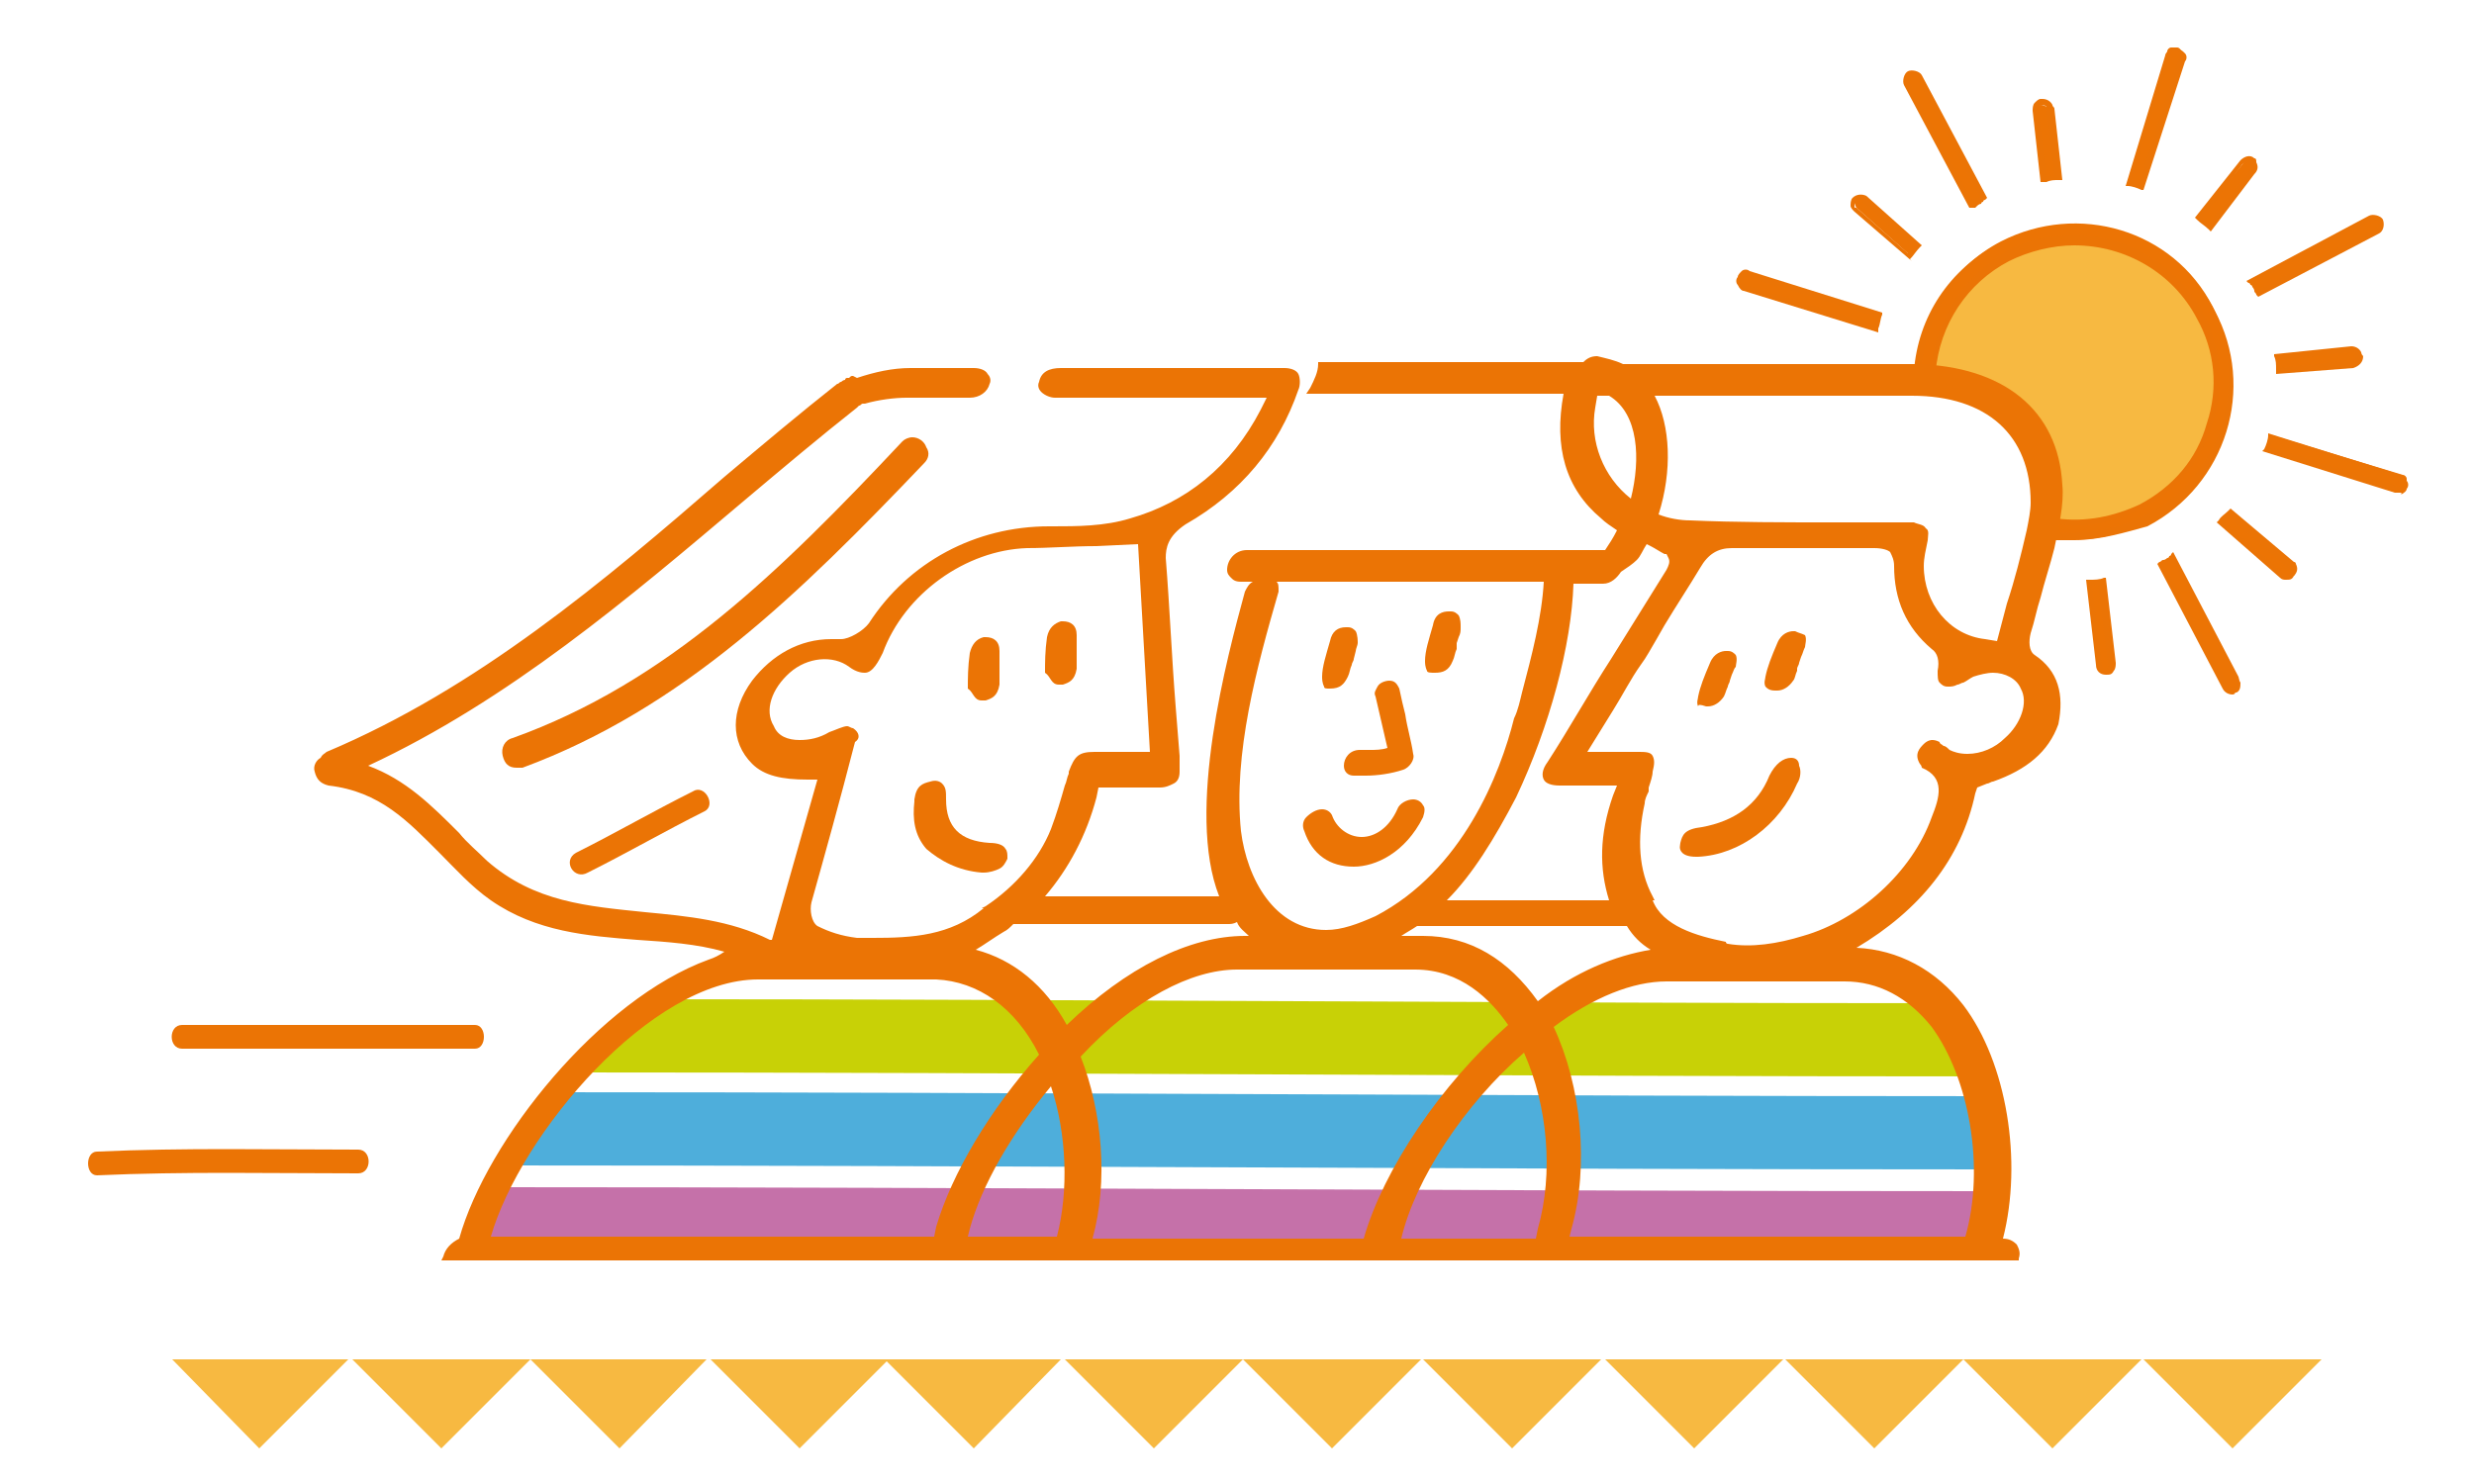 <?xml version="1.0" encoding="UTF-8"?> <svg xmlns="http://www.w3.org/2000/svg" xmlns:xlink="http://www.w3.org/1999/xlink" version="1.1" id="Layer_1" x="0px" y="0px" viewBox="0 0 125 75" style="enable-background:new 0 0 125 75;" xml:space="preserve"> <style type="text/css"> .st0{fill-rule:evenodd;clip-rule:evenodd;fill:#F7B941;} .st1{fill-rule:evenodd;clip-rule:evenodd;fill:#B64E93;fill-opacity:0.8;} .st2{fill-rule:evenodd;clip-rule:evenodd;fill:#C8D106;} .st3{opacity:0.8;fill-rule:evenodd;clip-rule:evenodd;fill:#229AD2;} .st4{fill:#EC7404;} .st5{fill:#EB7405;} .st6{fill-rule:evenodd;clip-rule:evenodd;fill:#EB7405;} .st7{fill:#F7B941;} </style> <g> <g> <path class="st0" d="M110.1,13.9c-1.4-1.3-3.4-1.9-5.4-2c-1.8-0.1-3.5,0.8-4.8,1.9c-1.3,1.1-2,2-2.6,3.6c-0.2,0.5-0.5,0.9-0.2,1.4 c0.3,0.5,0.9,0.6,1.5,0.6c2.1,0.2,3.9,1.8,4.3,3.9c0.3,1.2,0,4,2.1,3.4c0.6-0.2,1.1,0,1.8-0.3c0.6-0.3,1.1-0.7,1.6-1 c1-0.7,2.1-1.3,2.8-2.3c0.7-0.9,0.9-2,0.9-3.2c0.1-1.2,0-2.4-0.4-3.5c-0.2-0.4-0.3-0.8-0.5-1.2C110.9,14.7,110.5,14.3,110.1,13.9z "></path> <g> <path class="st1" d="M99.8,62.6c0.3-1,0.5-1.7,0.7-2.4c-25.1,0-50.2-0.2-75.3-0.2c0,0,0,0,0,0.1c-0.3,1-0.6,2.1-0.9,3.1 c25.1,0,50.2,0.2,75.3,0.2C99.6,63.1,99.7,62.8,99.8,62.6z"></path> <path class="st2" d="M100.2,53.7c-0.1-0.1-0.2-0.2-0.3-0.3c-0.9-0.9-1.5-1.8-1.8-2.7c-21.8,0-43.7-0.2-65.5-0.2 c-1.1,1.3-2.4,2.4-3.7,3.7c23.9,0,47.7,0.2,71.6,0.2c0-0.2-0.1-0.3-0.2-0.5C100.5,54.2,100.5,54.2,100.2,53.7z"></path> <path class="st3" d="M100.6,56.7c0-0.6,0-1,0-1.3c-24.3,0-48.5-0.2-72.8-0.2c-0.8,0.9-1.6,1.9-2.3,2.9c0,0.3-0.1,0.5-0.1,0.8 c25.1,0,50.1,0.2,75.2,0.2C100.6,58.4,100.6,57.7,100.6,56.7z"></path> </g> <g> <g> <g> <g> <path class="st4" d="M106.7,33.6l-0.5-4.2c-0.2,0-0.5,0.1-0.7,0.1l0.5,4.2c0,0.2,0.2,0.3,0.4,0.3 C106.6,34,106.8,33.8,106.7,33.6z"></path> <path class="st5" d="M106.4,34.1c-0.3,0-0.5-0.2-0.5-0.5l-0.5-4.3l0.2,0c0.2,0,0.5,0,0.7-0.1l0.1,0l0.5,4.3 c0,0.1,0,0.3-0.1,0.4C106.7,34.1,106.6,34.1,106.4,34.1C106.4,34.1,106.4,34.1,106.4,34.1z M105.7,29.6l0.5,4 c0,0.1,0.1,0.2,0.2,0.2l0,0c0.1,0,0.1,0,0.1-0.1c0,0,0.1-0.1,0-0.2l-0.5-4C106,29.6,105.8,29.6,105.7,29.6z"></path> </g> <g> <path class="st4" d="M95,15.9l-6.6-2c-0.1,0-0.2,0-0.3,0C88,14,88,14,87.9,14.1c-0.1,0.2,0.1,0.4,0.2,0.5l6.6,2 C94.9,16.4,94.9,16.2,95,15.9z"></path> <path class="st5" d="M94.9,16.8l-6.8-2.1c-0.1,0-0.2-0.1-0.3-0.3c-0.1-0.1-0.1-0.3,0-0.4c0-0.1,0.1-0.2,0.2-0.3 c0.1-0.1,0.3-0.1,0.4,0l6.7,2.1l0,0.1c-0.1,0.2-0.1,0.5-0.2,0.7L94.9,16.8z M88.3,14c0,0-0.1,0-0.1,0c-0.1,0-0.1,0.1-0.1,0.1 c0,0.1,0,0.1,0,0.2c0,0.1,0.1,0.1,0.1,0.1l6.5,2c0-0.1,0.1-0.3,0.1-0.4L88.3,14C88.3,14,88.3,14,88.3,14z"></path> </g> <g> <path class="st4" d="M109.6,28.4c-0.1,0.1-0.3,0.1-0.4,0.2l3.3,6.2c0.1,0.2,0.3,0.2,0.5,0.2c0.2-0.1,0.2-0.3,0.2-0.5l-3.3-6.2 C109.8,28.3,109.7,28.3,109.6,28.4z"></path> <path class="st5" d="M112.8,35.1L112.8,35.1c-0.2,0-0.4-0.1-0.5-0.3l-3.3-6.3l0.1-0.1c0.1,0,0.1-0.1,0.2-0.1 c0.1,0,0.2-0.1,0.2-0.1c0,0,0.1,0,0.1-0.1c0,0,0.1,0,0.1-0.1l0.1-0.1l3.3,6.3c0.1,0.3,0,0.6-0.2,0.7 C113,35,112.9,35.1,112.8,35.1z M109.4,28.6l3.2,6c0,0.1,0.1,0.1,0.2,0.1l0,0c0,0,0.1,0,0.1,0c0.1-0.1,0.1-0.2,0.1-0.3l-3.2-6 c0,0-0.1,0-0.1,0.1C109.6,28.5,109.5,28.6,109.4,28.6C109.4,28.6,109.4,28.6,109.4,28.6z"></path> </g> <g> <path class="st4" d="M97,12.4L94.3,10c-0.2-0.1-0.4-0.1-0.5,0c-0.1,0.1-0.1,0.4,0,0.5l2.7,2.4C96.7,12.8,96.9,12.6,97,12.4z"></path> <path class="st5" d="M96.6,13.2l-2.9-2.5c-0.1-0.1-0.2-0.2-0.2-0.3c0-0.1,0-0.3,0.1-0.4c0.2-0.2,0.5-0.2,0.7-0.1l2.8,2.5 l-0.1,0.1c-0.2,0.2-0.3,0.4-0.5,0.6L96.6,13.2z M94,10.1c-0.1,0-0.1,0-0.2,0.1c0,0-0.1,0.1-0.1,0.2c0,0.1,0,0.1,0.1,0.1 l2.6,2.3c0.1-0.1,0.2-0.2,0.3-0.3l-2.6-2.3C94.2,10.1,94.1,10.1,94,10.1z"></path> </g> <g> <path class="st4" d="M112.2,26.4l3.1,2.7c0.1,0.1,0.2,0.1,0.3,0.1c0.1,0,0.2-0.1,0.3-0.1c0.1-0.1,0.1-0.3,0-0.4 c0,0,0-0.1-0.1-0.1l-3.1-2.6C112.5,26.1,112.3,26.3,112.2,26.4z"></path> <path class="st5" d="M115.5,29.3c-0.1,0-0.2,0-0.3-0.1l-3.2-2.8l0.1-0.1c0.1-0.2,0.3-0.3,0.5-0.5l0.1-0.1l3.2,2.7 c0.1,0,0.1,0.1,0.1,0.1c0.1,0.2,0.1,0.4-0.1,0.6C115.8,29.3,115.7,29.3,115.5,29.3L115.5,29.3z M112.4,26.4l3,2.6 c0,0,0.1,0.1,0.1,0.1v0.1l0-0.1c0.1,0,0.1,0,0.2-0.1c0.1-0.1,0.1-0.2,0-0.2c0,0,0,0-0.1-0.1l-2.9-2.5 C112.6,26.2,112.5,26.3,112.4,26.4z"></path> </g> <g> <path class="st4" d="M102.8,5.6l0.4,3.5c0.2,0,0.5-0.1,0.7-0.1l-0.4-3.4c0,0,0-0.1,0-0.1c-0.1-0.1-0.2-0.2-0.4-0.2 c-0.1,0-0.2,0.1-0.2,0.1C102.8,5.4,102.8,5.5,102.8,5.6z"></path> <path class="st5" d="M103.1,9.2l-0.4-3.6c0-0.1,0-0.3,0.1-0.4c0.1-0.1,0.2-0.2,0.3-0.2c0,0,0,0,0.1,0c0.2,0,0.4,0.1,0.5,0.3 c0,0.1,0.1,0.1,0.1,0.2l0.4,3.6l-0.2,0c-0.2,0-0.4,0-0.6,0.1L103.1,9.2z M103.2,5.3c-0.1,0-0.1,0-0.2,0.1c0,0-0.1,0.1,0,0.2 l0.4,3.3c0.1,0,0.3,0,0.4-0.1l-0.4-3.3c0,0,0-0.1,0-0.1C103.3,5.3,103.2,5.3,103.2,5.3z"></path> </g> <g> <path class="st4" d="M96.4,4.3l3.2,6c0.1-0.1,0.3-0.2,0.4-0.2c0.1,0,0.2-0.1,0.3-0.1l-3.2-6c-0.1-0.2-0.3-0.2-0.5-0.2 C96.3,3.9,96.3,4.1,96.4,4.3z"></path> <path class="st5" d="M99.5,10.5l-3.3-6.2c-0.1-0.2,0-0.6,0.2-0.7c0.2-0.1,0.6,0,0.7,0.2l3.3,6.2l-0.1,0.1c0,0-0.1,0-0.1,0.1 c0,0-0.1,0-0.1,0.1c-0.1,0-0.2,0.1-0.2,0.1c0,0-0.1,0.1-0.1,0.1L99.5,10.5z M96.7,3.9c0,0-0.1,0-0.1,0 c-0.1,0.1-0.1,0.2-0.1,0.3l3.1,5.9c0,0,0,0,0,0c0.1-0.1,0.2-0.1,0.3-0.1c0,0,0.1,0,0.1-0.1L96.9,4C96.9,3.9,96.8,3.9,96.7,3.9 z"></path> </g> <g> <path class="st4" d="M107.5,9.2c0.2,0.1,0.5,0.1,0.7,0.2l2-6.5c0-0.1,0-0.2,0-0.3c0-0.1-0.1-0.2-0.2-0.2c-0.1,0-0.2,0-0.3,0 c-0.1,0-0.2,0.1-0.2,0.2L107.5,9.2z"></path> <path class="st5" d="M108.3,9.6l-0.1,0c-0.2-0.1-0.5-0.2-0.7-0.2l-0.1,0l2-6.6c0-0.1,0.1-0.2,0.3-0.3c0.1-0.1,0.3-0.1,0.4,0 c0.1,0,0.2,0.1,0.3,0.2c0.1,0.1,0.1,0.3,0,0.4L108.3,9.6z M107.7,9.1c0.1,0,0.3,0.1,0.4,0.1l2-6.3c0-0.1,0-0.1,0-0.2 c0-0.1-0.1-0.1-0.1-0.1c-0.1,0-0.1,0-0.2,0c-0.1,0-0.1,0.1-0.1,0.1L107.7,9.1z"></path> </g> <g> <path class="st4" d="M115.1,18.8l3.8-0.4c0.2,0,0.3-0.2,0.3-0.4c0,0,0-0.1,0-0.1c-0.1-0.1-0.2-0.2-0.4-0.2L115,18 C115.1,18.3,115.1,18.5,115.1,18.8z"></path> <path class="st5" d="M115,18.9l0-0.2c0-0.3,0-0.5-0.1-0.7l0-0.1l3.9-0.4c0.2,0,0.4,0.1,0.5,0.3c0,0,0,0.1,0.1,0.2 c0,0.3-0.2,0.5-0.5,0.6L115,18.9z M115.2,18.2c0,0.1,0,0.3,0,0.4l3.6-0.4c0.1,0,0.2-0.1,0.2-0.2c0,0,0-0.1,0-0.1 c0-0.1-0.1-0.1-0.2-0.1L115.2,18.2z"></path> </g> <g> <path class="st4" d="M114.5,22.7l6.6,2c0.1,0,0.2,0,0.3,0c0.1,0,0.1-0.1,0.2-0.2c0-0.1,0-0.2,0-0.3c0-0.1-0.1-0.2-0.2-0.2 l-6.6-2C114.7,22.2,114.6,22.5,114.5,22.7z"></path> <path class="st5" d="M121.2,24.9c-0.1,0-0.1,0-0.2,0l-6.7-2.1l0.1-0.1c0.1-0.2,0.2-0.5,0.2-0.7l0-0.1l6.7,2.1 c0.1,0,0.2,0.1,0.3,0.3c0.1,0.1,0.1,0.3,0,0.4c0,0.1-0.1,0.2-0.3,0.3C121.4,24.9,121.3,24.9,121.2,24.9z M114.7,22.6l6.5,2 c0.1,0,0.1,0,0.2,0c0.1,0,0.1-0.1,0.1-0.1c0-0.1,0-0.1,0-0.2c0-0.1-0.1-0.1-0.1-0.1l-6.4-2C114.8,22.3,114.7,22.5,114.7,22.6z "></path> </g> <g> <path class="st4" d="M113.9,14.4c0.1,0.1,0.1,0.3,0.2,0.4l6-3.2c0.2-0.1,0.2-0.3,0.2-0.5c-0.1-0.2-0.3-0.2-0.5-0.2l-6,3.2 C113.8,14.2,113.9,14.3,113.9,14.4z"></path> <path class="st5" d="M114.1,15l-0.1-0.1c0-0.1-0.1-0.1-0.1-0.2c0-0.1-0.1-0.2-0.1-0.2c0,0,0-0.1-0.1-0.1c0,0,0-0.1-0.1-0.1 l-0.1-0.1l6.2-3.3c0.2-0.1,0.6,0,0.7,0.2c0.1,0.3,0,0.6-0.2,0.7L114.1,15z M114,14.2c0,0,0,0.1,0.1,0.1c0,0.1,0.1,0.2,0.1,0.3 c0,0,0,0,0,0l5.9-3.1c0.1-0.1,0.1-0.2,0.1-0.3c-0.1-0.1-0.2-0.1-0.3-0.1L114,14.2z"></path> </g> <g> <path class="st4" d="M111.1,11c0.2,0.2,0.4,0.3,0.6,0.5l2.2-2.8c0.1-0.1,0.1-0.3,0-0.4c0,0-0.1-0.1-0.1-0.1 c-0.2-0.1-0.4-0.1-0.5,0.1L111.1,11z"></path> <path class="st5" d="M111.7,11.7l-0.1-0.1c-0.2-0.2-0.4-0.3-0.6-0.5l-0.1-0.1l2.3-2.9c0.2-0.2,0.5-0.3,0.7-0.1 c0.1,0,0.1,0.1,0.1,0.2c0.1,0.2,0.1,0.4-0.1,0.6L111.7,11.7z M111.3,11c0.1,0.1,0.2,0.2,0.3,0.3l2.1-2.7 c0.1-0.1,0.1-0.2,0-0.2c0,0,0-0.1-0.1-0.1c-0.1-0.1-0.2-0.1-0.3,0L111.3,11z"></path> </g> </g> <g> <path class="st4" d="M111.8,15.5c-2-3.9-6.8-5.3-10.7-3.3c-2.5,1.3-4,3.8-4.2,6.4c0.3,0,0.5,0,0.8,0c0.2-2.3,1.6-4.5,3.8-5.7 c3.5-1.8,7.8-0.5,9.7,3c1.8,3.5,0.5,7.8-3,9.7c-1.4,0.7-2.9,0.9-4.3,0.8c0,0.3,0.1,0.5,0.1,0.8c1.5,0.2,3.1-0.1,4.6-0.9 C112.3,24.2,113.8,19.4,111.8,15.5z"></path> <path class="st5" d="M104.8,27.3L104.8,27.3c-0.3,0-0.6,0-0.9,0l-0.1,0l0-0.1c0-0.3-0.1-0.5-0.1-0.8l0-0.2l0.2,0 c1.5,0.2,2.9-0.1,4.2-0.7c1.7-0.9,2.9-2.3,3.4-4.1c0.6-1.8,0.4-3.7-0.5-5.3c-1.2-2.3-3.6-3.7-6.2-3.7c-1.1,0-2.3,0.3-3.3,0.8 c-2.1,1.1-3.5,3.2-3.7,5.6l0,0.2l-0.2,0c-0.3,0-0.5,0-0.7,0l-0.2,0l0-0.2c0.2-2.8,1.8-5.2,4.3-6.5c1.2-0.6,2.5-0.9,3.8-0.9 c3,0,5.7,1.6,7.1,4.3c2.1,3.9,0.6,8.8-3.4,10.9C107.4,26.9,106.1,27.3,104.8,27.3z M104.1,26.9c1.5,0.1,3-0.2,4.4-0.9 c3.8-2,5.2-6.7,3.2-10.5c-1.3-2.6-4-4.1-6.9-4.1c-1.3,0-2.5,0.3-3.6,0.9c-2.3,1.2-3.8,3.5-4.1,6.1c0.2,0,0.3,0,0.5,0 c0.3-2.4,1.7-4.5,3.8-5.7c1-0.6,2.2-0.8,3.4-0.8c2.7,0,5.2,1.5,6.5,3.9c0.9,1.7,1.1,3.7,0.5,5.6c-0.6,1.9-1.8,3.4-3.6,4.3 c-1.3,0.7-2.7,1-4.2,0.8C104,26.6,104.1,26.8,104.1,26.9z"></path> </g> </g> <g> <path class="st6" d="M90.5,38.3C90.5,38.3,90.5,38.3,90.5,38.3c-0.4,0-0.8,0.3-1.1,0.9c-0.6,1.5-1.8,2.3-3.4,2.6 c-0.9,0.1-1,0.4-1.1,0.8c0,0.1-0.1,0.3,0.1,0.5c0.1,0.1,0.3,0.2,0.7,0.2c0,0,0.1,0,0.1,0c2.1-0.1,4.1-1.6,5-3.7 c0.2-0.3,0.2-0.7,0.1-0.9C90.9,38.5,90.8,38.3,90.5,38.3z M90.4,38.4L90.4,38.4L90.4,38.4L90.4,38.4z"></path> <path class="st6" d="M49.6,44.1c0,0,0.1,0,0.1,0c0.3,0,0.6-0.1,0.8-0.2c0.2-0.1,0.3-0.3,0.4-0.5c0,0,0,0,0-0.1 c0-0.1,0-0.3-0.1-0.4c-0.1-0.2-0.4-0.3-0.8-0.3c-1.5-0.1-2.2-0.8-2.2-2.2c0-0.4,0-0.6-0.2-0.8c-0.1-0.1-0.3-0.2-0.6-0.1 c-0.4,0.1-0.7,0.2-0.8,0.9c0,0,0,0.1,0,0.1c-0.1,0.9,0,1.7,0.6,2.4C47.5,43.5,48.4,44,49.6,44.1z"></path> <path class="st6" d="M86.2,35.7c0,0,0.1,0,0.1,0c0.3,0,0.6-0.2,0.8-0.5c0.1-0.2,0.1-0.3,0.2-0.5l0,0c0-0.1,0.1-0.2,0.1-0.3 l0.1-0.3c0.1-0.2,0.1-0.3,0.2-0.4c0-0.1,0.1-0.4,0-0.6c-0.1-0.1-0.2-0.2-0.4-0.2l0,0c0,0-0.1,0-0.1,0c-0.2,0-0.6,0.1-0.8,0.6 c-0.3,0.7-0.5,1.2-0.6,1.7c0,0.1-0.1,0.3,0,0.5C85.8,35.6,85.9,35.6,86.2,35.7z"></path> <path class="st6" d="M90.7,31.9L90.7,31.9c-0.1,0-0.1,0-0.1,0c-0.2,0-0.6,0.1-0.8,0.6c-0.3,0.7-0.5,1.2-0.6,1.7 c0,0.1-0.1,0.3,0,0.5c0.1,0.1,0.2,0.2,0.5,0.2c0,0,0.1,0,0.1,0c0.3,0,0.6-0.2,0.8-0.5c0.1-0.1,0.1-0.3,0.2-0.5l0-0.1 c0-0.1,0.1-0.2,0.1-0.3l0.1-0.3c0.1-0.2,0.1-0.3,0.2-0.5c0-0.1,0.1-0.4,0-0.6C91,32,90.9,32,90.7,31.9z"></path> <path class="st6" d="M67.2,34.8L67.2,34.8L67.2,34.8L67.2,34.8c0.5,0,0.7-0.2,0.9-0.6c0.1-0.2,0.1-0.4,0.2-0.6 c0-0.1,0.1-0.2,0.1-0.3l0.1-0.4c0-0.1,0.1-0.3,0.1-0.4c0-0.1,0-0.4-0.1-0.6c-0.1-0.1-0.2-0.2-0.4-0.2H68c-0.4,0-0.7,0.2-0.8,0.7 c-0.2,0.7-0.4,1.3-0.4,1.8c0,0.1,0,0.3,0.1,0.5C66.9,34.8,67,34.8,67.2,34.8z"></path> <path class="st6" d="M72.5,34L72.5,34c0.4,0,0.7-0.1,0.9-0.6c0.1-0.2,0.1-0.4,0.2-0.6l0-0.1c0-0.1,0-0.1,0-0.2l0.1-0.3 c0.1-0.2,0.1-0.3,0.1-0.5c0-0.2,0-0.4-0.1-0.6c-0.1-0.1-0.2-0.2-0.4-0.2l-0.1,0c-0.3,0-0.7,0.1-0.8,0.7 c-0.2,0.7-0.4,1.3-0.4,1.8c0,0.1,0,0.3,0.1,0.5C72.1,34,72.3,34,72.5,34z M72.5,33.9L72.5,33.9L72.5,33.9L72.5,33.9z"></path> <path class="st6" d="M49.6,35.4c0.1,0,0.1,0,0.2,0c0.3-0.1,0.6-0.2,0.7-0.8c0-0.2,0-0.3,0-0.5l0-0.1c0-0.1,0-0.2,0-0.3l0-0.3 c0-0.2,0-0.4,0-0.5c0-0.5-0.3-0.7-0.7-0.7l-0.1,0c-0.4,0.1-0.6,0.4-0.7,0.8c-0.1,0.7-0.1,1.3-0.1,1.8 C49.2,35,49.2,35.4,49.6,35.4z"></path> <path class="st6" d="M53.5,34.6c0.1,0,0.1,0,0.2,0c0.3-0.1,0.6-0.2,0.7-0.8c0-0.2,0-0.4,0-0.6c0-0.1,0-0.2,0-0.3l0-0.3 c0-0.2,0-0.4,0-0.5c0-0.5-0.3-0.7-0.7-0.7l-0.1,0c-0.3,0.1-0.6,0.3-0.7,0.8c-0.1,0.7-0.1,1.3-0.1,1.8 C53.1,34.2,53.1,34.6,53.5,34.6z"></path> <path class="st6" d="M67.9,38.7c0,0.3,0.2,0.5,0.5,0.5c0,0,0,0,0.1,0c0.2,0,0.4,0,0.5,0c0.6,0,1.3-0.1,1.9-0.3 c0.3-0.1,0.6-0.5,0.5-0.8c-0.1-0.7-0.3-1.3-0.4-2c-0.1-0.4-0.2-0.8-0.3-1.3c-0.1-0.2-0.2-0.4-0.5-0.4c-0.2,0-0.5,0.1-0.6,0.3 c-0.1,0.2-0.2,0.3-0.1,0.5c0.1,0.4,0.2,0.9,0.3,1.3c0.1,0.4,0.2,0.9,0.3,1.3c-0.3,0.1-0.6,0.1-0.9,0.1c-0.2,0-0.4,0-0.5,0 C68.2,37.9,67.9,38.3,67.9,38.7z"></path> <path class="st6" d="M68.4,43.8c1.1,0,2.6-0.7,3.5-2.5c0.1-0.3,0.1-0.5,0-0.6c-0.1-0.2-0.3-0.3-0.5-0.3c-0.3,0-0.7,0.2-0.8,0.5 c-0.4,0.9-1.1,1.4-1.8,1.4c-0.7,0-1.3-0.5-1.5-1.1c-0.1-0.2-0.3-0.3-0.5-0.3c-0.3,0-0.6,0.2-0.8,0.4c-0.2,0.2-0.2,0.5-0.1,0.7 C66.3,43.2,67.2,43.8,68.4,43.8z"></path> <path class="st6" d="M102.8,33.1c-0.3-0.2-0.3-0.7-0.2-1.1c0.2-0.6,0.3-1.2,0.5-1.8c0.2-0.8,0.5-1.7,0.7-2.5 c0.2-1,0.5-2.2,0.4-3.2c-0.2-3.8-3-6-7.4-6.1c-1.7,0-3.4,0-5.1,0l-8,0c-0.2,0-0.5,0-0.7,0l-1,0c-0.4-0.2-0.9-0.3-1.3-0.4 c-0.3,0-0.5,0.1-0.7,0.3c-0.1,0-0.2,0-0.3,0H67.2c0,0,0,0-0.1,0l-0.1,0c-0.1,0-0.1,0-0.2,0c0,0-0.1,0-0.1,0l-0.1,0l0,0.1 c0,0.4-0.2,0.8-0.4,1.2L66,19.9l0.3,0c0.1,0,0.2,0,0.3,0c0,0,0,0,0.1,0l12.3,0c-0.5,2.7,0.1,4.8,1.9,6.3 c0.2,0.2,0.5,0.4,0.8,0.6c-0.2,0.4-0.4,0.7-0.6,1H63c-0.6,0-1,0.5-1,1c0,0.2,0.1,0.3,0.2,0.4c0.1,0.1,0.2,0.2,0.5,0.2h0.6 c-0.2,0.1-0.3,0.3-0.4,0.5c-0.9,3.3-3,11.1-1.3,15.4h-8.8c1.2-1.4,2.1-3.1,2.6-5l0.1-0.5h0.6c0.3,0,0.5,0,0.7,0l0.1,0 c0.1,0,0.3,0,0.4,0c0.4,0,0.9,0,1.3,0c0.3,0,0.5-0.1,0.7-0.2c0.2-0.1,0.3-0.3,0.3-0.6c0-0.3,0-0.5,0-0.8l-0.2-2.5 c-0.2-2.5-0.3-5-0.5-7.5c0-0.5,0.1-1.1,1-1.7c2.8-1.6,4.7-3.9,5.7-6.8c0.1-0.2,0.1-0.6,0-0.8c-0.1-0.2-0.4-0.3-0.7-0.3 c-3.8,0-7.5,0-11.3,0c-0.6,0-1,0.2-1.1,0.7c-0.1,0.2,0,0.4,0.1,0.5c0.2,0.2,0.5,0.3,0.7,0.3c0.1,0,0.2,0,0.3,0l10.4,0l-0.3,0.6 c-1.5,2.9-3.8,4.7-6.6,5.5c-1.3,0.4-2.7,0.4-3.9,0.4H53c-3.7,0-7.1,1.8-9.1,4.9c-0.3,0.4-1,0.8-1.4,0.8c-0.2,0-0.3,0-0.5,0 c-1.6,0-3,0.8-4,2.1c-1.1,1.5-1.1,3.1,0,4.2c0.6,0.6,1.5,0.8,2.8,0.8l0.5,0L39,47.5c0,0,0,0-0.1,0c-2-1-4.2-1.2-6.3-1.4 c-2.9-0.3-5.6-0.5-8-2.6c-0.5-0.5-1-0.9-1.4-1.4c-1.4-1.4-2.7-2.7-4.6-3.4c7.1-3.3,13.2-8.5,19-13.4c1.9-1.6,3.8-3.2,5.7-4.7 c0,0,0,0,0.1-0.1c0.1,0,0.1-0.1,0.2-0.1l0.1,0c0.7-0.2,1.5-0.3,2.1-0.3l0.3,0c0.4,0,0.8,0,1.3,0c0.6,0,1.1,0,1.6,0 c0.5,0,0.9-0.3,1-0.7c0.1-0.2,0-0.4-0.1-0.5c-0.1-0.2-0.4-0.3-0.7-0.3c-0.6,0-1.1,0-1.7,0c-0.6,0-1.1,0-1.5,0 c-0.9,0-1.8,0.2-2.7,0.5L43.1,19l0,0c-0.1,0-0.1,0-0.2,0.1c0,0,0,0-0.1,0c0,0-0.1,0-0.1,0.1c-0.1,0-0.2,0.1-0.2,0.1 c-0.1,0-0.1,0.1-0.2,0.1c-1.9,1.5-3.8,3.1-5.7,4.7C30.5,29.4,24.1,34.8,16.5,38c-0.1,0.1-0.2,0.1-0.3,0.3 c-0.2,0.1-0.4,0.4-0.3,0.7c0.1,0.4,0.3,0.6,0.7,0.7c2.6,0.3,4,1.8,5.6,3.4c0.8,0.8,1.6,1.7,2.6,2.4c2.3,1.6,4.9,1.8,7.4,2 c1.5,0.1,3,0.2,4.4,0.6c-0.3,0.2-0.5,0.3-0.8,0.4c-5.5,2-11.2,9.1-12.6,14.1l0,0c-0.4,0.2-0.7,0.5-0.8,0.9l-0.1,0.2h79.7l0-0.1 c0.1-0.3,0-0.5-0.1-0.7c-0.2-0.2-0.4-0.3-0.7-0.3h0c1-3.9,0.2-8.9-2-11.8c-1.4-1.8-3.3-2.8-5.4-2.9c3.2-1.9,5.3-4.5,6-7.8 l0.1-0.3l0.5-0.2c0.1,0,0.2-0.1,0.3-0.1c1.7-0.6,2.8-1.5,3.3-2.9C104.3,35.1,104,33.9,102.8,33.1z M64.5,29.4 C64.5,29.3,64.5,29.3,64.5,29.4l13.5,0c-0.1,1.8-0.6,3.7-1.1,5.6c-0.1,0.4-0.2,0.9-0.4,1.3c-0.7,2.8-2.6,7.7-7,10 C68.6,46.7,67.8,47,67,47c-2.6,0-4-2.6-4.3-5c-0.4-3.9,0.8-8.3,1.9-12.1C64.6,29.6,64.6,29.5,64.5,29.4z M97.2,37.6 c-0.2,0.2-0.5,0.5-0.2,1l0,0c0.1,0.1,0.1,0.2,0.1,0.2l0,0c1.2,0.5,0.9,1.5,0.5,2.5c-1,2.8-3.7,5.2-6.5,6 c-1.3,0.4-2.6,0.6-3.8,0.4c0,0-0.1,0-0.1-0.1c-1.5-0.3-3.2-0.8-3.7-2.1l0.1,0l-0.1-0.2c-0.7-1.3-0.8-2.9-0.4-4.7 c0-0.2,0.1-0.4,0.2-0.6l0-0.2c0.1-0.3,0.2-0.6,0.2-0.8c0.1-0.4,0.1-0.6,0-0.8c-0.1-0.2-0.4-0.2-0.7-0.2c-0.2,0-0.5,0-0.7,0 l-1.9,0l1.3-2.1c0.5-0.8,0.9-1.6,1.4-2.3c0.3-0.4,0.5-0.8,0.8-1.3l0.4-0.7c0.6-1,1.2-1.9,1.8-2.9c0.4-0.7,0.9-1,1.6-1 c2.4,0,4.8,0,7.2,0c0.4,0,0.7,0.1,0.8,0.2c0.1,0.2,0.2,0.4,0.2,0.7c0,1.7,0.6,3.1,1.9,4.2c0.3,0.2,0.4,0.6,0.3,1.1 c0,0.3,0,0.5,0.1,0.6c0.1,0.1,0.2,0.2,0.4,0.2c0.2,0,0.3,0,0.5-0.1c0.1,0,0.2-0.1,0.3-0.1c0.2-0.1,0.3-0.2,0.5-0.3 c0.3-0.1,0.7-0.2,1-0.2c0.6,0,1.2,0.3,1.4,0.8c0.4,0.7,0,1.8-0.8,2.5c-0.5,0.5-1.2,0.8-1.9,0.8c-0.4,0-0.7-0.1-0.9-0.2 c-0.1-0.1-0.2-0.2-0.3-0.2c-0.1-0.1-0.2-0.1-0.2-0.2c-0.2-0.1-0.3-0.1-0.4-0.1C97.6,37.4,97.4,37.4,97.2,37.6z M99.3,62.5h-20 l0.1-0.4c0.9-3.2,0.5-7.2-0.9-10.2c2-1.5,4-2.3,5.7-2.3h9c1.7,0,3.2,0.8,4.4,2.3C99.5,54.5,100.3,59,99.3,62.5z M52.5,53.3 c-2.5,2.8-4.4,6-5.2,8.7l-0.1,0.5H24.8c1.5-5.2,8.1-13,13.5-13h9C49.4,49.6,51.3,50.9,52.5,53.3z M43.1,36.8 c-0.1,0-0.2-0.1-0.3-0.1c-0.2,0-0.6,0.2-0.9,0.3c-0.5,0.3-1,0.4-1.5,0.4c-0.6,0-1.1-0.2-1.3-0.7c-0.5-0.8-0.1-1.9,0.8-2.7 c0.9-0.8,2.2-0.9,3-0.3c0.4,0.3,0.7,0.3,0.8,0.3c0.4,0,0.7-0.6,0.9-1c1.1-3,4.2-5.2,7.3-5.3c1.1,0,2.3-0.1,3.5-0.1l2.1-0.1 l0.6,10.5l-2.1,0c-0.2,0-0.4,0-0.7,0c-0.8,0-1,0.2-1.3,1l0,0.1c-0.1,0.2-0.1,0.4-0.2,0.6c-0.2,0.7-0.4,1.4-0.7,2.2 c-0.6,1.5-1.8,2.9-3.3,3.9l-0.2,0.1l0.1,0c-1.7,1.4-3.6,1.5-5.6,1.5c-0.3,0-0.5,0-0.8,0c-0.8-0.1-1.4-0.3-2-0.6 c-0.3-0.2-0.4-0.8-0.3-1.2c0.7-2.5,1.4-5,2.2-8.1C43.5,37.3,43.4,37,43.1,36.8z M63.1,47.3h-0.2c-2.8,0-6,1.6-9,4.5 c-1.1-2-2.7-3.3-4.6-3.8c0.5-0.3,0.9-0.6,1.4-0.9c0.2-0.1,0.3-0.2,0.5-0.4H62c0.2,0,0.3,0,0.5-0.1 C62.6,46.9,62.9,47.1,63.1,47.3z M49,62.1c0.6-2.2,2.1-4.8,4.1-7.2c0.8,2.4,0.9,5.3,0.3,7.6h-4.5L49,62.1z M62.5,49h9 c2.3,0,3.8,1.5,4.7,2.8c-3.4,3-6.3,7.3-7.3,10.8H55.2c0.8-2.9,0.5-6.4-0.6-9.2C57.3,50.5,60.2,49,62.5,49z M77.7,50.6 c-1.5-2.1-3.4-3.3-5.8-3.3h-1.1c0.3-0.2,0.5-0.3,0.8-0.5h10.3c0.1,0,0.2,0,0.3,0c0.3,0.5,0.7,0.9,1.2,1.2 C81.6,48.3,79.6,49.1,77.7,50.6z M77,53.2c1.2,2.7,1.5,6.1,0.7,8.9l-0.1,0.5h-6.8C71.5,59.6,74,55.8,77,53.2z M101.4,30.5 l-0.5,1.9l-0.6-0.1c-1.8-0.2-3.1-1.8-3.1-3.7c0-0.4,0.1-0.8,0.2-1.3c0-0.2,0.1-0.5-0.1-0.6c-0.1-0.2-0.4-0.2-0.6-0.3 c-0.2,0-0.4,0-0.7,0l-3.4,0c-2.5,0-4.9,0-7.2-0.1c-0.5,0-1.1-0.1-1.6-0.3c0.7-2.2,0.6-4.5-0.2-6l7.9,0c1.7,0,3.4,0,5.1,0 c3.8,0,6,2,6,5.4c0,0.4-0.1,0.9-0.2,1.4C102.1,28.1,101.8,29.3,101.4,30.5z M82.7,28.3c0.2-0.2,0.3-0.5,0.5-0.8l0.2,0.1 c0.2,0.1,0.5,0.3,0.7,0.4l0,0h0.1l0.1,0.2c0.1,0.2,0,0.4-0.1,0.6l-2.8,4.5c-1.1,1.7-2.1,3.5-3.2,5.2c-0.3,0.4-0.3,0.7-0.2,0.9 c0.1,0.2,0.4,0.3,0.8,0.3c0.3,0,0.6,0,0.9,0l2,0l-0.2,0.5c-0.7,2-0.7,3.7-0.2,5.3h-8.2c1.3-1.3,2.4-3.1,3.5-5.2 c1.7-3.6,2.8-7.7,2.9-10.8H81c0.4,0,0.7-0.3,0.9-0.6C82.2,28.7,82.5,28.5,82.7,28.3z M82.4,25.2c-1.4-1.1-2.1-2.9-1.8-4.6 l0.1-0.6h0.6C82.8,20.9,82.9,23.2,82.4,25.2z"></path> <path class="st6" d="M9.2,53H24c0.6,0,0.6-1.2,0-1.2H9.2C8.5,51.8,8.5,53,9.2,53z"></path> <path class="st6" d="M18.1,58.1c-4.4,0-8.8-0.1-13.2,0.1c-0.6,0-0.6,1.2,0,1.2c4.4-0.2,8.8-0.1,13.2-0.1 C18.8,59.3,18.8,58.1,18.1,58.1z"></path> <path class="st6" d="M46.7,23.4c0.2-0.2,0.3-0.5,0.1-0.8c-0.1-0.3-0.4-0.5-0.7-0.5c-0.2,0-0.4,0.1-0.5,0.2 c-6.2,6.6-11.9,12.2-19.7,15c-0.4,0.1-0.6,0.5-0.5,0.9c0.1,0.4,0.3,0.6,0.7,0.6c0.1,0,0.2,0,0.3,0C34.5,35.8,40.4,30,46.7,23.4z "></path> <path class="st6" d="M35,40c-2,1-3.9,2.1-5.9,3.1c-0.7,0.4-0.1,1.4,0.6,1c2-1,3.9-2.1,5.9-3.1C36.2,40.7,35.6,39.6,35,40z"></path> </g> </g> </g> <g> <polygon class="st7" points="67.3,73.2 71.8,68.7 62.8,68.7 "></polygon> <polygon class="st7" points="58.3,73.2 62.8,68.7 53.8,68.7 "></polygon> <polygon class="st7" points="76.4,73.2 80.9,68.7 71.9,68.7 "></polygon> <polygon class="st7" points="31.3,73.2 35.7,68.7 26.8,68.7 "></polygon> <polygon class="st7" points="22.3,73.2 26.8,68.7 17.8,68.7 "></polygon> <polygon class="st7" points="13.1,73.2 17.6,68.7 8.7,68.7 "></polygon> <polygon class="st7" points="44.7,68.7 35.9,68.7 40.4,73.2 44.8,68.8 49.2,73.2 53.6,68.7 44.9,68.7 "></polygon> <polygon class="st7" points="103.7,73.2 108.2,68.7 99.2,68.7 "></polygon> <polygon class="st7" points="85.6,73.2 90.1,68.7 81.1,68.7 "></polygon> <polygon class="st7" points="108.3,68.7 112.8,73.2 117.3,68.7 "></polygon> <polygon class="st7" points="94.7,73.2 99.2,68.7 90.2,68.7 "></polygon> </g> </g> </svg> 